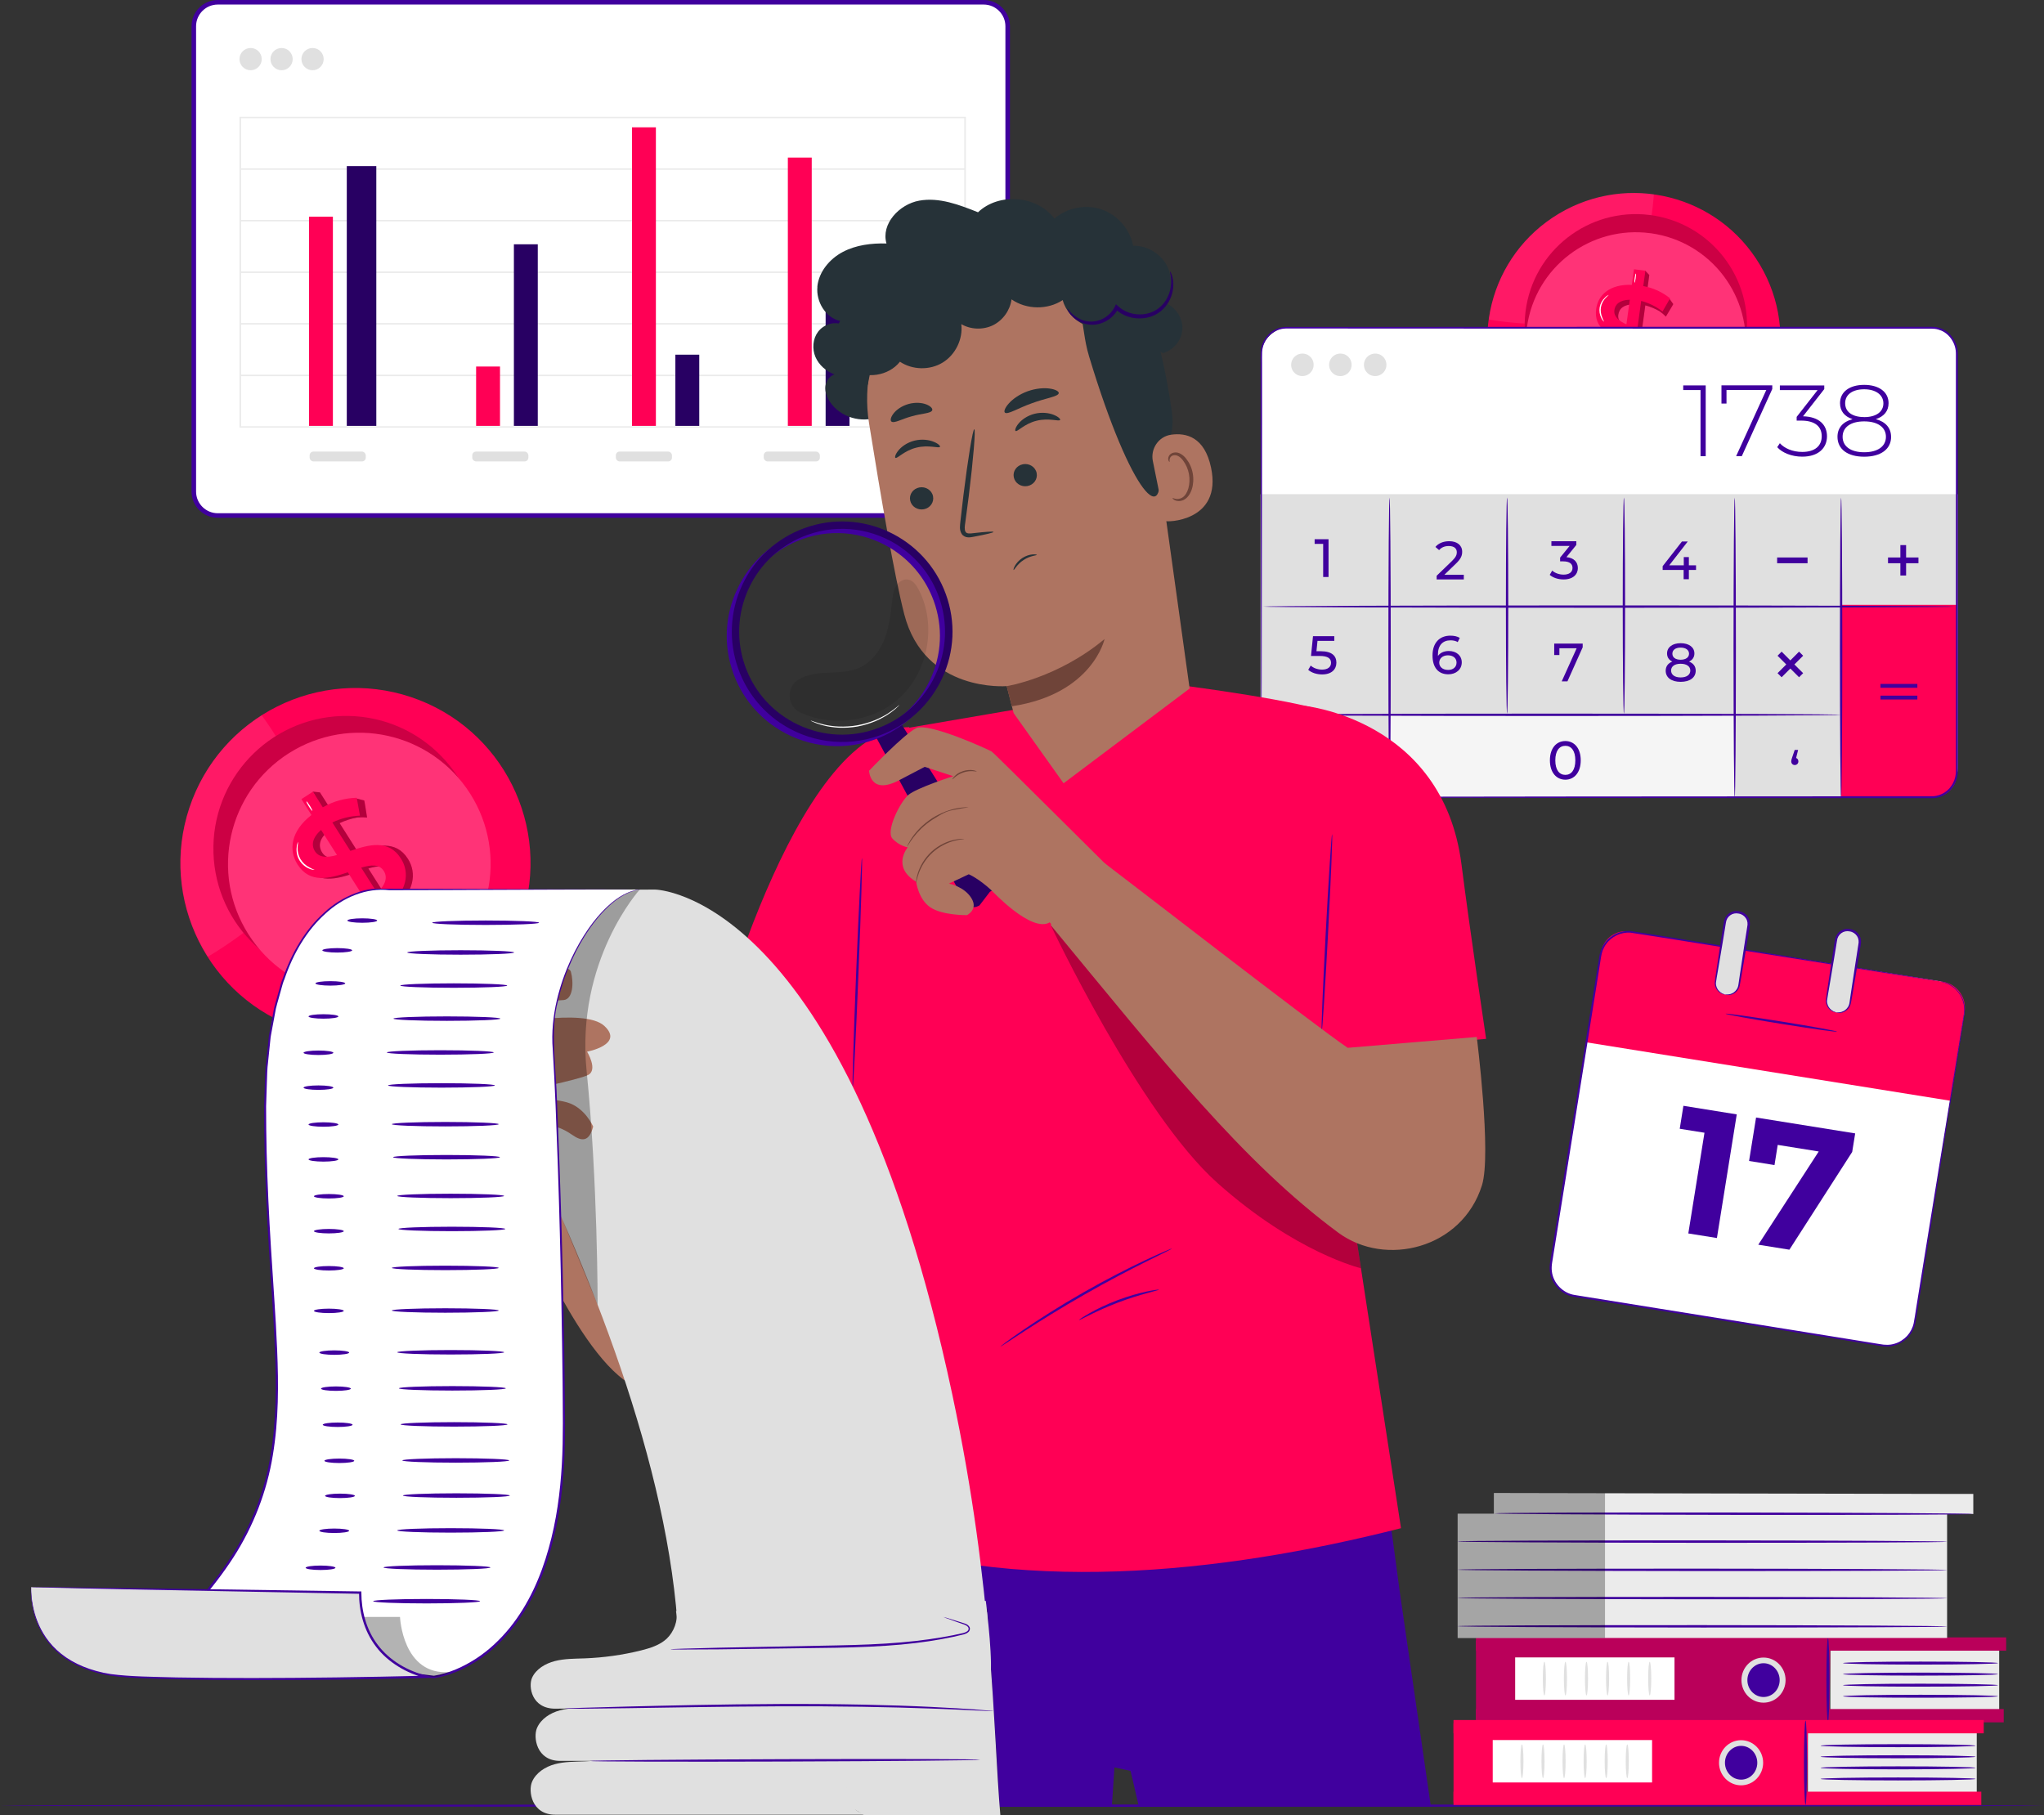 <svg xmlns="http://www.w3.org/2000/svg" id="Calque_2" viewBox="0 0 450.13 399.75"><rect x="0" y="0" width="450.13" height="399.75" fill="#333333" stroke="none"/><defs><style>      .cls-1 {        fill: #f05;      }      .cls-2 {        fill: #ae7461;      }      .cls-3 {        fill: #ebebeb;      }      .cls-4 {        fill: #280063;      }      .cls-5 {        fill: #263238;      }      .cls-6 {        fill: #6f4439;      }      .cls-7 {        fill: #ba005a;      }      .cls-8 {        fill: #fff;      }      .cls-9 {        opacity: .2;      }      .cls-10 {        opacity: .3;      }      .cls-11 {        opacity: .1;      }      .cls-12 {        fill: #f5f5f5;      }      .cls-13 {        fill: #e0e0e0;      }      .cls-14 {        fill: #40009e;      }    </style></defs><g id="Character"><g><path class="cls-14" d="M0,397.66c0-.14,100.77-.26,225.06-.26s225.08.12,225.08.26-100.75.26-225.08.26-225.06-.12-225.06-.26Z"></path><g><circle class="cls-1" cx="78.28" cy="190.09" r="38.55" transform="translate(-126.82 204.1) rotate(-71.53)"></circle><g class="cls-11"><path class="cls-8" d="M57.63,157.52c-17.96,11.4-23.28,35.21-11.87,53.17,0,0,0,0,0,.01,0,0,23.52-13.48,23.18-26.18-.34-12.7-11.32-27-11.32-27Z"></path></g><circle class="cls-1" cx="76.23" cy="186.9" r="29.23" transform="translate(-5.87 2.5) rotate(-1.81)"></circle><g class="cls-9"><circle cx="76.23" cy="186.9" r="29.23" transform="translate(-5.87 2.5) rotate(-1.81)"></circle></g><path class="cls-1" d="M103.53,174.77c8.57,13.47,4.59,31.34-8.89,39.91-13.47,8.57-31.34,4.59-39.91-8.89-8.57-13.47-4.59-31.34,8.89-39.91,0,0,.01,0,.02-.01,13.47-8.55,31.32-4.57,39.89,8.9Z"></path><g class="cls-9"><path class="cls-8" d="M103.53,174.77c8.57,13.47,4.59,31.34-8.89,39.91-13.47,8.57-31.34,4.59-39.91-8.89-8.57-13.47-4.59-31.34,8.89-39.91,0,0,.01,0,.02-.01,13.47-8.55,31.32-4.57,39.89,8.9Z"></path></g><path class="cls-1" d="M78.75,187.52l-3.96-6.24h0c1.23-.58,2.54-1,3.88-1.24.72-.06,1.45-.06,2.18,0l-.05-.25-.46-2.86-.13-.65-1.85-.46-.39.57c-1.86.16-3.67.69-5.32,1.56l-2.19-3.44-1.61-.18.54.86-1.46.94,2.21,3.5c-4.53,3.53-5.07,7.78-3.08,10.89,2.73,4.3,7.12,3.08,11.09,1.73l3.93,6.19c-2.36,1.24-5.03,1.77-7.69,1.54l.59,4.01c2.5.38,6.07-.5,9.21-2.23l1.65,2.59-1.19.79,1.72.05,2.53-1.64-2.2-3.47c4.55-3.57,5.13-7.79,3.14-10.93-2.68-4.26-7.11-2.97-11.08-1.63ZM75.8,188.48c-2.13.61-3.89.78-4.84-.71-.95-1.49-.62-3.08,1.35-4.78l3.49,5.49ZM84.6,196.75l-3.48-5.48c2.19-.65,4.01-.8,4.97.7.84,1.34.56,3-1.49,4.77h0Z"></path><g class="cls-10"><path d="M78.75,187.52l-3.96-6.24h0c1.23-.58,2.54-1,3.88-1.24.72-.06,1.45-.06,2.18,0l-.05-.25-.46-2.86-.13-.65-1.85-.46-.39.57c-1.86.16-3.67.69-5.32,1.56l-2.19-3.44-1.61-.18.54.86-1.46.94,2.21,3.5c-4.53,3.53-5.07,7.78-3.08,10.89,2.73,4.3,7.12,3.08,11.09,1.73l3.93,6.19c-2.36,1.24-5.03,1.77-7.69,1.54l.59,4.01c2.5.38,6.07-.5,9.21-2.23l1.65,2.59-1.19.79,1.72.05,2.53-1.64-2.2-3.47c4.55-3.57,5.13-7.79,3.14-10.93-2.68-4.26-7.11-2.97-11.08-1.63ZM75.8,188.48c-2.13.61-3.89.78-4.84-.71-.95-1.49-.62-3.08,1.35-4.78l3.49,5.49ZM84.6,196.75l-3.48-5.48c2.19-.65,4.01-.8,4.97.7.84,1.34.56,3-1.49,4.77h0Z"></path></g><path class="cls-1" d="M85.15,199.93l2.21,3.47-2.53,1.64-2.18-3.44c-3.15,1.76-6.72,2.61-9.22,2.25l-.59-4.01c2.66.22,5.33-.31,7.69-1.54l-3.93-6.19c-3.97,1.34-8.36,2.56-11.08-1.74-2.01-3.16-1.48-7.36,3.07-10.88l-2.21-3.5,2.53-1.64,2.18,3.44c2.27-1.31,4.84-2.03,7.47-2.1l.71,3.94c-2.11.08-4.18.59-6.08,1.5l3.97,6.26c3.97-1.35,8.4-2.64,11.12,1.67,2.01,3.11,1.43,7.31-3.13,10.89ZM74.21,188.3l-3.5-5.52c-1.98,1.74-2.21,3.44-1.3,4.77.91,1.33,2.66,1.37,4.79.75h0ZM84.51,191.8c-.97-1.52-2.78-1.37-4.97-.72l3.48,5.48c2.03-1.77,2.33-3.43,1.49-4.76h0Z"></path><path class="cls-8" d="M69.26,191.56c-.41.01-.81-.08-1.18-.26-.91-.38-1.67-1.05-2.17-1.9-.5-.86-.7-1.86-.57-2.84,0-.42.12-.83.34-1.19,0,0-.1.45-.14,1.16-.06.93.16,1.86.63,2.67.48.8,1.18,1.44,2.02,1.85.64.39,1.09.47,1.08.51Z"></path><path class="cls-8" d="M68.78,178.57c-.08.02-.41-.38-.77-.97-.36-.59-.59-1.01-.52-1.09.06-.08.4.38.77.97.37.59.59,1.05.52,1.09Z"></path></g><g><circle class="cls-1" cx="359.81" cy="74.77" r="32.28" transform="translate(18.72 211.57) rotate(-33.59)"></circle><g class="cls-11"><path class="cls-8" d="M364.21,42.78c-17.65-2.42-33.92,9.93-36.34,27.58,0,0,0,0,0,.01,0,0,22.33,4.1,28.98-4.21,6.65-8.31,7.36-23.38,7.36-23.38Z"></path></g><circle class="cls-1" cx="360.22" cy="71.63" r="24.48" transform="translate(244.46 420.18) rotate(-82.87)"></circle><g class="cls-9"><circle cx="360.22" cy="71.63" r="24.48" transform="translate(244.46 420.18) rotate(-82.87)"></circle></g><path class="cls-1" d="M384.24,78.63c-1.81,13.25-14.01,22.52-27.26,20.72-13.25-1.81-22.52-14.01-20.72-27.26,1.81-13.25,14.01-22.52,27.26-20.72,0,0,.01,0,.02,0,13.24,1.82,22.5,14.02,20.69,27.26Z"></path><g class="cls-9"><path class="cls-8" d="M384.24,78.63c-1.81,13.25-14.01,22.52-27.26,20.72-13.25-1.81-22.52-14.01-20.72-27.26,1.81-13.25,14.01-22.52,27.26-20.72,0,0,.01,0,.02,0,13.24,1.82,22.5,14.02,20.69,27.26Z"></path></g><path class="cls-1" d="M361.49,73.38l.84-6.13h0c1.1.29,2.16.73,3.15,1.3.5.35.96.75,1.39,1.18l.1-.19,1.25-2.08.27-.49-.93-1.3-.56.16c-1.28-.9-2.72-1.54-4.25-1.88l.46-3.38-.93-.99-.12.84-1.44-.19-.48,3.44c-4.81-.2-7.45,2.24-7.85,5.3-.58,4.23,2.89,5.82,6.16,7.1l-.84,6.08c-2.18-.49-4.18-1.59-5.75-3.17l-1.79,2.88c1.39,1.59,4.15,2.96,7.1,3.55l-.35,2.55-1.19-.14,1.08.96,2.51.32.47-3.41c4.84.17,7.49-2.21,7.92-5.29.59-4.18-2.94-5.74-6.2-7.03ZM359.09,72.41c-1.69-.76-2.91-1.6-2.71-3.07.2-1.47,1.27-2.3,3.45-2.33l-.73,5.4ZM360.25,82.45l.74-5.38c1.75.77,3,1.65,2.79,3.14-.19,1.31-1.27,2.22-3.53,2.25h0Z"></path><g class="cls-10"><path d="M361.49,73.38l.84-6.13h0c1.1.29,2.16.73,3.15,1.3.5.35.96.75,1.39,1.18l.1-.19,1.25-2.08.27-.49-.93-1.3-.56.16c-1.28-.9-2.72-1.54-4.25-1.88l.46-3.38-.93-.99-.12.84-1.44-.19-.48,3.44c-4.81-.2-7.45,2.24-7.85,5.3-.58,4.23,2.89,5.82,6.16,7.1l-.84,6.08c-2.18-.49-4.18-1.59-5.75-3.17l-1.79,2.88c1.39,1.59,4.15,2.96,7.1,3.55l-.35,2.55-1.19-.14,1.08.96,2.51.32.47-3.41c4.84.17,7.49-2.21,7.92-5.29.59-4.18-2.94-5.74-6.2-7.03ZM359.09,72.41c-1.69-.76-2.91-1.6-2.71-3.07.2-1.47,1.27-2.3,3.45-2.33l-.73,5.4ZM360.25,82.45l.74-5.38c1.75.77,3,1.65,2.79,3.14-.19,1.31-1.27,2.22-3.53,2.25h0Z"></path></g><path class="cls-1" d="M358.88,84.78l-.46,3.41-2.51-.32.47-3.38c-2.97-.58-5.71-1.96-7.11-3.55l1.79-2.88c1.58,1.58,3.58,2.68,5.75,3.17l.84-6.08c-3.26-1.29-6.73-2.88-6.14-7.11.42-3.11,3.03-5.5,7.85-5.3l.48-3.44,2.51.32-.47,3.38c2.16.39,4.2,1.32,5.91,2.7l-1.67,2.9c-1.39-1.09-2.99-1.88-4.7-2.33l-.84,6.15c3.27,1.28,6.8,2.85,6.21,7.08-.4,3.08-3.04,5.45-7.89,5.27ZM358.17,71.43l.75-5.42c-2.21.04-3.27,1.01-3.41,2.35-.14,1.34.96,2.32,2.66,3.07h0ZM362.86,79.23c.2-1.5-1.04-2.38-2.79-3.14l-.74,5.38c2.26-.03,3.35-.93,3.53-2.24h0Z"></path><path class="cls-8" d="M353.25,70.84c-.27-.21-.48-.49-.61-.8-.37-.74-.5-1.57-.36-2.39.15-.82.56-1.56,1.17-2.12.23-.27.53-.47.86-.58,0,0-.31.23-.71.66-.54.57-.9,1.28-1.04,2.05-.12.77-.02,1.56.29,2.27.2.6.44.89.41.92Z"></path><path class="cls-8" d="M359.96,62.27c-.06-.03-.06-.47.03-1.04.09-.57.17-.96.25-.98.08-.02.05.46-.03,1.04-.09.58-.19.99-.25.98Z"></path></g><g><rect class="cls-3" x="403.08" y="363" width="37.18" height="14" transform="translate(843.34 740.01) rotate(180)"></rect><rect class="cls-7" x="325.04" y="360.6" width="116.77" height="2.93" transform="translate(766.84 724.13) rotate(180)"></rect><rect class="cls-7" x="325.04" y="376.38" width="116.23" height="2.93" transform="translate(766.3 755.69) rotate(180)"></rect><polygon class="cls-7" points="403.08 361.3 402.9 378.76 325.04 378.76 325.04 361.3 403.08 361.3"></polygon><g><path class="cls-14" d="M384.15,370.01c0,2.4,1.88,4.34,4.21,4.34s4.21-1.95,4.21-4.34-1.88-4.34-4.21-4.34-4.21,1.94-4.21,4.34Z"></path><path class="cls-13" d="M383.5,370.01c0-2.74,2.18-4.97,4.86-4.97s4.86,2.23,4.86,4.97-2.18,4.97-4.86,4.97-4.86-2.23-4.86-4.97ZM384.81,370.01c0,2.05,1.6,3.72,3.56,3.72s3.55-1.67,3.55-3.72-1.59-3.72-3.55-3.72-3.56,1.67-3.56,3.72Z"></path></g><path class="cls-14" d="M405.87,373.57c0,.18,7.64.32,17.06.32s17.06-.15,17.06-.32-7.64-.33-17.06-.33-17.06.15-17.06.33Z"></path><path class="cls-14" d="M405.87,371.13c0,.18,7.64.32,17.06.32s17.06-.15,17.06-.32-7.64-.33-17.06-.33-17.06.15-17.06.33Z"></path><path class="cls-14" d="M405.87,368.69c0,.18,7.64.33,17.06.33s17.06-.15,17.06-.33-7.64-.33-17.06-.33-17.06.15-17.06.33Z"></path><path class="cls-14" d="M405.87,366.26c0,.18,7.64.33,17.06.33s17.06-.15,17.06-.33-7.64-.33-17.06-.33-17.06.15-17.06.33Z"></path><g><rect class="cls-8" x="333.67" y="365.01" width="35.09" height="9.34" transform="translate(702.43 739.36) rotate(180)"></rect><path class="cls-13" d="M363.3,373.4c.19,0,.34-1.67.34-3.72s-.15-3.72-.34-3.72-.34,1.67-.34,3.72.15,3.72.34,3.72Z"></path><path class="cls-13" d="M358.66,373.4c.19,0,.34-1.67.34-3.72s-.15-3.72-.34-3.72-.34,1.67-.34,3.72.15,3.72.34,3.72Z"></path><path class="cls-13" d="M354.02,373.4c.19,0,.34-1.67.34-3.72s-.15-3.72-.34-3.72-.34,1.67-.34,3.72.15,3.72.34,3.72Z"></path><path class="cls-13" d="M349.38,373.4c.19,0,.34-1.67.34-3.72s-.15-3.72-.34-3.72-.34,1.67-.34,3.72.15,3.72.34,3.72Z"></path><path class="cls-13" d="M344.74,373.4c.19,0,.34-1.67.34-3.72s-.15-3.72-.34-3.72-.34,1.67-.34,3.72.15,3.72.34,3.72Z"></path><path class="cls-13" d="M340.1,373.4c.19,0,.34-1.67.34-3.72s-.15-3.72-.34-3.72-.34,1.67-.34,3.72.15,3.72.34,3.72Z"></path></g><path class="cls-14" d="M402.55,379.27c.19,0,.34-4.15.34-9.27s-.15-9.27-.34-9.27-.34,4.15-.34,9.27.15,9.27.34,9.27Z"></path></g><g><rect class="cls-3" x="398.14" y="381.2" width="37.18" height="14" transform="translate(833.46 776.41) rotate(180)"></rect><rect class="cls-1" x="320.1" y="378.8" width="116.77" height="2.93" transform="translate(756.96 760.53) rotate(180)"></rect><rect class="cls-1" x="320.1" y="394.58" width="116.23" height="2.93" transform="translate(756.42 792.09) rotate(180)"></rect><polygon class="cls-1" points="398.14 379.5 397.96 396.95 320.1 396.95 320.1 379.5 398.14 379.5"></polygon><g><path class="cls-14" d="M379.21,388.21c0,2.4,1.88,4.34,4.21,4.34s4.21-1.95,4.21-4.34-1.88-4.34-4.21-4.34-4.21,1.95-4.21,4.34Z"></path><path class="cls-13" d="M378.56,388.21c0-2.74,2.18-4.97,4.86-4.97s4.86,2.23,4.86,4.97-2.18,4.97-4.86,4.97-4.86-2.23-4.86-4.97ZM379.87,388.21c0,2.05,1.6,3.72,3.56,3.72s3.56-1.67,3.56-3.72-1.6-3.72-3.56-3.72-3.56,1.67-3.56,3.72Z"></path></g><path class="cls-14" d="M400.93,391.77c0,.18,7.64.33,17.06.33s17.06-.15,17.06-.33-7.64-.32-17.06-.32-17.06.15-17.06.32Z"></path><path class="cls-14" d="M400.93,389.33c0,.18,7.64.33,17.06.33s17.06-.15,17.06-.33-7.64-.33-17.06-.33-17.06.15-17.06.33Z"></path><path class="cls-14" d="M400.93,386.89c0,.18,7.64.33,17.06.33s17.06-.15,17.06-.33-7.64-.33-17.06-.33-17.06.15-17.06.33Z"></path><path class="cls-14" d="M400.93,384.45c0,.18,7.64.33,17.06.33s17.06-.15,17.06-.33-7.64-.33-17.06-.33-17.06.15-17.06.33Z"></path><g><rect class="cls-8" x="328.73" y="383.21" width="35.09" height="9.34" transform="translate(692.55 775.76) rotate(180)"></rect><path class="cls-13" d="M358.36,391.6c.19,0,.34-1.67.34-3.72s-.15-3.72-.34-3.72-.34,1.67-.34,3.72.15,3.72.34,3.72Z"></path><path class="cls-13" d="M353.72,391.6c.19,0,.34-1.67.34-3.72s-.15-3.72-.34-3.72-.34,1.67-.34,3.72.15,3.72.34,3.72Z"></path><path class="cls-13" d="M349.08,391.6c.19,0,.34-1.67.34-3.72s-.15-3.72-.34-3.72-.34,1.67-.34,3.72.15,3.72.34,3.72Z"></path><path class="cls-13" d="M344.44,391.6c.19,0,.34-1.67.34-3.72s-.15-3.72-.34-3.72-.34,1.67-.34,3.72.15,3.72.34,3.72Z"></path><path class="cls-13" d="M339.8,391.6c.19,0,.34-1.67.34-3.72s-.15-3.72-.34-3.72-.34,1.67-.34,3.72.15,3.72.34,3.72Z"></path><path class="cls-13" d="M335.16,391.6c.19,0,.34-1.67.34-3.72s-.15-3.72-.34-3.72-.34,1.67-.34,3.72.15,3.72.34,3.72Z"></path></g><path class="cls-14" d="M397.61,397.47c.19,0,.34-4.15.34-9.27s-.15-9.27-.34-9.27-.34,4.15-.34,9.27.15,9.27.34,9.27Z"></path></g><g><polygon class="cls-3" points="328.99 333.37 328.99 328.81 428.79 329 434.56 329 434.56 333.43 428.79 333.43 428.79 360.73 321.01 360.73 321.01 333.37 328.99 333.37"></polygon><path class="cls-14" d="M434.56,333.43c0,.14-23.61.23-52.73.19-29.13-.04-52.74-.19-52.74-.33,0-.14,23.61-.23,52.74-.19,29.12.04,52.73.19,52.73.33Z"></path><path class="cls-14" d="M428.79,339.54c0,.14-24.13.24-53.89.23-29.77-.02-53.89-.15-53.89-.3s24.13-.24,53.9-.23c29.76.02,53.89.15,53.89.3Z"></path><path class="cls-14" d="M428.79,345.76c0,.14-24.13.24-53.89.23-29.77-.02-53.89-.15-53.89-.3,0-.14,24.13-.24,53.9-.23,29.76.02,53.89.15,53.89.3Z"></path><path class="cls-14" d="M428.79,351.98c0,.14-24.13.24-53.89.23-29.77-.02-53.89-.15-53.89-.3s24.13-.24,53.9-.23c29.76.02,53.89.15,53.89.3Z"></path><path class="cls-14" d="M428.79,358.2c0,.14-24.13.24-53.89.23-29.77-.02-53.89-.15-53.89-.3s24.13-.24,53.9-.23c29.76.02,53.89.15,53.89.3Z"></path><g class="cls-10"><polygon points="353.46 360.73 353.46 328.81 328.99 328.81 328.99 333.37 321.01 333.37 321.01 360.73 353.46 360.73"></polygon></g></g><g><g><path class="cls-8" d="M427.35,216.14l-67.74-10.87c-3.42-.55-6.64,1.78-7.19,5.2l-10.87,67.73c-.55,3.42,1.78,6.64,5.2,7.19l2.02.33,18.85,3.03,46.86,7.52c3.42.55,6.64-1.78,7.19-5.2l10.87-67.73c.55-3.42-1.78-6.64-5.2-7.19Z"></path><g><path class="cls-1" d="M350.88,210.54h81.15v20.04c0,3.08-2.5,5.58-5.58,5.58h-69.75c-3.21,0-5.82-2.61-5.82-5.82v-19.8h0Z" transform="translate(742.57 505.91) rotate(-170.88)"></path><g><path class="cls-14" d="M382.47,245.41l-4.37,27.24-6.3-1.01,3.56-22.18-5.45-.87.81-5.06,11.75,1.89Z"></path><path class="cls-14" d="M408.55,249.6l-.66,4.09-13.83,21.53-6.85-1.1,13.31-20.53-9.03-1.45-.71,4.44-5.6-.9,1.54-9.57,21.83,3.5Z"></path></g><path class="cls-14" d="M379.99,223.25c-.02.14,5.46,1.14,12.25,2.23,6.79,1.09,12.31,1.86,12.34,1.72.02-.14-5.46-1.14-12.26-2.23-6.79-1.09-12.31-1.86-12.34-1.72Z"></path></g></g><path class="cls-14" d="M427.35,216.14s.28.03.79.16c.52.14,1.28.43,2.12,1.07.82.64,1.72,1.68,2.17,3.17.22.74.32,1.58.23,2.47-.1.88-.27,1.8-.42,2.78-1.24,7.85-3.04,19.2-5.26,33.21-1.12,7.01-2.34,14.69-3.65,22.93-.33,2.06-.66,4.16-1,6.29-.18,1.07-.32,2.13-.53,3.23-.23,1.11-.78,2.15-1.55,3-.78.83-1.78,1.49-2.9,1.82-1.11.37-2.34.32-3.46.11-2.26-.36-4.55-.73-6.86-1.1-18.54-2.97-38.91-6.23-60.3-9.66-2.8-.41-5.12-2.83-5.42-5.6-.1-.68-.04-1.39.06-2.06l.32-1.97c.21-1.31.42-2.62.63-3.92.84-5.21,1.66-10.34,2.47-15.38,1.62-10.09,3.19-19.81,4.68-29.08.75-4.63,1.48-9.15,2.18-13.54.18-1.1.35-2.19.53-3.27.08-.54.21-1.1.4-1.62.22-.51.46-1.02.8-1.47.64-.91,1.54-1.61,2.52-2.09.99-.45,2.09-.66,3.16-.58,8.28,1.28,15.93,2.56,22.95,3.68,14.01,2.28,25.34,4.12,33.19,5.4,3.91.65,6.95,1.15,9.02,1.49,1.02.17,1.8.31,2.34.4.53.09.8.15.8.15,0,0-.27-.03-.8-.11-.54-.08-1.33-.2-2.35-.36-2.08-.32-5.12-.8-9.03-1.41-7.85-1.24-19.2-3.04-33.21-5.26-7-1.1-14.7-2.37-22.92-3.62-1.01-.07-2.04.13-2.98.56-.92.45-1.77,1.11-2.37,1.97-.32.42-.54.9-.75,1.38-.18.5-.3,1-.38,1.55-.17,1.08-.35,2.17-.52,3.27-.7,4.39-1.42,8.91-2.16,13.55-1.48,9.27-3.04,19-4.66,29.09-.81,5.04-1.63,10.18-2.47,15.39-.21,1.3-.42,2.61-.63,3.92-.17,1.32-.55,2.63-.38,3.9.28,2.59,2.44,4.84,5.05,5.22,21.39,3.44,41.76,6.72,60.3,9.7,2.32.37,4.6.74,6.86,1.11,1.12.21,2.22.25,3.28-.09,1.05-.3,1.99-.92,2.73-1.7.72-.8,1.24-1.77,1.46-2.81.21-1.05.36-2.15.53-3.2.34-2.13.68-4.22,1.01-6.28,1.33-8.24,2.57-15.92,3.71-22.92,2.28-14.01,4.12-25.34,5.4-33.19.15-.98.33-1.91.44-2.77.1-.86,0-1.69-.21-2.41-.42-1.47-1.29-2.49-2.09-3.14-.82-.64-1.57-.95-2.08-1.1-.25-.09-.45-.11-.58-.15-.13-.03-.2-.05-.2-.05Z"></path><g><path class="cls-13" d="M374.81,207.35h13.22c1.41,0,2.55,1.14,2.55,2.55v.17c0,1.41-1.14,2.55-2.55,2.55h-13.22c-1.41,0-2.55-1.14-2.55-2.55v-.18c0-1.41,1.14-2.55,2.55-2.55Z" transform="translate(113.58 553.26) rotate(-80.87)"></path><path class="cls-14" d="M379.88,219.02c.03-.06-.66-.07-1.38-.85-.34-.38-.65-.99-.62-1.73.08-.72.27-1.61.42-2.56.33-1.94.71-4.21,1.13-6.71.21-1.27.43-2.59.65-3.97.08-.65.41-1.23.94-1.62.53-.39,1.2-.53,1.89-.38.66.1,1.25.51,1.59,1.06.36.56.42,1.2.27,1.87-.22,1.38-.42,2.7-.62,3.97-.38,2.51-.73,4.79-1.02,6.73-.07.48-.14.93-.2,1.37-.07.43-.1.85-.22,1.18-.25.69-.76,1.14-1.22,1.37-.97.45-1.61.19-1.6.27,0,.02.14.06.43.11.29.03.74.03,1.26-.19.51-.22,1.1-.68,1.41-1.45.16-.39.19-.81.28-1.23.08-.43.15-.89.24-1.36.33-1.94.71-4.21,1.13-6.71.21-1.27.43-2.59.65-3.97.16-.68.1-1.56-.33-2.23-.41-.68-1.14-1.17-1.94-1.3-.76-.16-1.64,0-2.27.48-.64.46-1.05,1.22-1.14,1.96-.22,1.38-.42,2.7-.62,3.97-.38,2.51-.73,4.79-1.02,6.73-.13.97-.29,1.8-.35,2.61,0,.82.37,1.48.76,1.87.4.4.82.57,1.09.65.28.08.44.07.44.06Z"></path></g><g><path class="cls-13" d="M399.27,211.27h13.22c1.41,0,2.55,1.14,2.55,2.55v.18c0,1.41-1.14,2.55-2.55,2.55h-13.22c-1.41,0-2.55-1.14-2.55-2.55v-.17c0-1.41,1.14-2.55,2.55-2.55Z" transform="translate(130.28 580.72) rotate(-80.87)"></path><path class="cls-14" d="M404.35,222.95c.03-.07-.66-.07-1.38-.85-.34-.38-.65-.99-.62-1.73.08-.72.27-1.61.42-2.56.33-1.94.71-4.21,1.13-6.71.21-1.27.43-2.59.65-3.97.08-.65.41-1.23.94-1.62.53-.39,1.2-.53,1.89-.38.66.1,1.25.51,1.59,1.06.36.56.42,1.2.27,1.87-.22,1.38-.42,2.7-.62,3.97-.38,2.51-.73,4.79-1.02,6.73-.07.48-.14.93-.2,1.37-.07.43-.1.85-.22,1.18-.25.69-.76,1.14-1.22,1.37-.97.45-1.61.19-1.6.27,0,.02.14.06.43.11.29.03.74.03,1.26-.19.51-.22,1.1-.68,1.41-1.45.16-.39.19-.81.28-1.23.08-.43.15-.89.24-1.36.33-1.94.71-4.21,1.13-6.71.21-1.27.43-2.59.65-3.97.16-.68.1-1.56-.33-2.23-.41-.68-1.14-1.17-1.94-1.3-.76-.16-1.64,0-2.27.48-.64.46-1.05,1.22-1.14,1.96-.22,1.37-.42,2.7-.62,3.97-.38,2.51-.73,4.79-1.02,6.73-.13.97-.29,1.8-.35,2.61,0,.82.37,1.48.76,1.87.4.4.82.57,1.09.65.28.08.44.07.44.06Z"></path></g></g><g><rect class="cls-8" x="302.81" y="47.19" width="103.13" height="153.08" rx="5.62" ry="5.62" transform="translate(478.11 -230.65) rotate(90)"></rect><path class="cls-13" d="M277.59,108.84h153.54v60.26c0,3.57-2.9,6.47-6.47,6.47h-141.27c-3.2,0-5.79-2.6-5.79-5.79v-60.94h0Z"></path><path class="cls-1" d="M405.45,133.2h25.46v37.29c0,2.8-2.28,5.08-5.08,5.08h-20.38v-42.37h0Z"></path><rect class="cls-12" x="306.01" y="157.21" width="76.01" height="18.36"></rect><path class="cls-14" d="M348.54,141.74v.81l-3.36,7.51h-1.26l3.29-7.29h-3.8v1.49h-1.14v-2.52h6.28Z"></path><path class="cls-14" d="M373.43,147.71c0,1.51-1.28,2.45-3.32,2.45s-3.29-.94-3.29-2.45c0-.95.52-1.65,1.46-2.01-.76-.36-1.16-.97-1.16-1.79,0-1.39,1.2-2.26,3-2.26s3.02.87,3.02,2.26c0,.82-.42,1.44-1.18,1.79.95.37,1.47,1.06,1.47,2.01ZM372.24,147.67c0-.92-.81-1.49-2.13-1.49s-2.1.57-2.1,1.49.78,1.52,2.1,1.52,2.13-.58,2.13-1.52ZM368.29,143.96c0,.82.68,1.33,1.82,1.33s1.85-.51,1.85-1.33-.74-1.34-1.85-1.34-1.82.51-1.82,1.34Z"></path><path class="cls-14" d="M294.41,165c0,2.84-1.6,4.36-3.93,4.36-.78,0-1.53-.15-2.07-.49l.45-.93c.44.29,1,.39,1.6.39,1.69,0,2.76-1.06,2.76-3.14v-.3c-.49.72-1.37,1.09-2.4,1.09-1.65,0-2.84-.99-2.84-2.52s1.28-2.63,2.94-2.63c2.23,0,3.49,1.5,3.49,4.15ZM292.95,163.42c0-.86-.69-1.6-1.98-1.6-1.08,0-1.83.63-1.83,1.62s.72,1.6,1.89,1.6,1.93-.7,1.93-1.62Z"></path><path class="cls-14" d="M373.5,125.52h-1.58v2.04h-1.15v-2.04h-4.62v-.83l4.25-5.44h1.28l-4.08,5.25h3.2v-1.81h1.12v1.81h1.58v1.02Z"></path><path class="cls-14" d="M294.3,145.94c0,1.44-1.02,2.59-3.15,2.59-1.18,0-2.34-.38-3.05-1.01l.55-.94c.56.52,1.49.89,2.5.89,1.26,0,1.97-.58,1.97-1.49s-.59-1.52-2.52-1.52h-1.89l.44-4.35h4.69v1.03h-3.7l-.23,2.28h.93c2.48,0,3.46,1.03,3.46,2.51Z"></path><path class="cls-14" d="M321.91,145.87c0,1.6-1.3,2.63-2.95,2.63-2.23,0-3.49-1.5-3.49-4.15,0-2.84,1.6-4.36,3.93-4.36.78,0,1.53.15,2.07.49l-.45.93c-.43-.28-1-.39-1.59-.39-1.69,0-2.77,1.06-2.77,3.14,0,.09,0,.19.01.3.48-.71,1.35-1.09,2.39-1.09,1.65,0,2.85.99,2.85,2.52ZM320.76,145.92c0-.97-.74-1.6-1.9-1.6s-1.91.7-1.91,1.62c0,.86.69,1.6,1.97,1.6,1.08,0,1.84-.63,1.84-1.62Z"></path><path class="cls-14" d="M292.57,118.75v8.32h-1.18v-7.29h-1.88v-1.03h3.05Z"></path><path class="cls-14" d="M322.36,126.58v1.03h-5.98v-.81l3.39-3.27c.88-.86,1.05-1.38,1.05-1.9,0-.86-.61-1.38-1.77-1.38-.89,0-1.62.29-2.13.9l-.81-.7c.64-.8,1.75-1.26,3.04-1.26,1.74,0,2.85.89,2.85,2.32,0,.81-.24,1.53-1.37,2.61l-2.54,2.45h4.27Z"></path><path class="cls-14" d="M347.48,125.07c0,1.4-1.03,2.54-3.15,2.54-1.19,0-2.35-.38-3.05-1.01l.55-.94c.56.52,1.49.89,2.51.89,1.25,0,1.96-.57,1.96-1.47s-.63-1.45-2.06-1.45h-.67v-.83l2.09-2.57h-4.01v-1.03h5.49v.81l-2.18,2.69c1.66.15,2.51,1.09,2.51,2.38Z"></path><path class="cls-14" d="M341.32,167.45c0-2.71,1.45-4.25,3.4-4.25s3.39,1.55,3.39,4.25-1.45,4.26-3.39,4.26-3.4-1.55-3.4-4.26ZM346.92,167.45c0-2.13-.9-3.2-2.2-3.2s-2.21,1.07-2.21,3.2.9,3.2,2.21,3.2,2.2-1.07,2.2-3.2Z"></path><path class="cls-14" d="M394.47,167.67c0-.24.05-.42.2-.86l.56-1.65h.75l-.44,1.77c.3.11.5.38.5.74,0,.48-.34.81-.8.81s-.77-.35-.77-.81Z"></path><g><rect class="cls-14" x="414.12" y="150.62" width="8.12" height=".85"></rect><rect class="cls-14" x="414.12" y="153.2" width="8.12" height=".85"></rect></g><g><g><rect class="cls-14" x="416.09" y="123.08" width="6.08" height=".64"></rect><path class="cls-14" d="M422.48,124.04h-6.7v-1.27h6.7v1.27ZM416.4,123.41h5.45s-5.45,0-5.45,0Z"></path></g><g><rect class="cls-14" x="416.09" y="123.08" width="6.08" height=".64" transform="translate(295.73 542.53) rotate(-90)"></rect><path class="cls-14" d="M419.76,126.75h-1.26v-6.7h1.26v6.7ZM419.12,126.13h.01v-5.45s-.01,5.45-.01,5.45Z"></path></g></g><polygon class="cls-14" points="397.09 144.41 396.19 143.51 394.27 145.44 392.35 143.51 391.45 144.41 393.37 146.33 391.45 148.25 392.35 149.15 394.27 147.23 396.19 149.15 397.09 148.25 395.16 146.33 397.09 144.41"></polygon><g><rect class="cls-14" x="391.67" y="123.08" width="6.08" height=".64"></rect><path class="cls-14" d="M398.06,124.04h-6.7v-1.27h6.7v1.27ZM391.99,123.41h5.45s-5.45,0-5.45,0Z"></path></g><g><path class="cls-14" d="M375.63,84.87v15.6h-1.14v-14.57h-3.81v-1.02h4.95Z"></path><path class="cls-14" d="M390.29,84.87v.8l-6.71,14.79h-1.25l6.64-14.57h-8.76v2.99h-1.11v-4.01h11.18Z"></path><path class="cls-14" d="M402.34,96.07c0,2.58-1.87,4.5-5.46,4.5-2.29,0-4.41-.85-5.5-2.09l.58-.87c.96,1.09,2.78,1.92,4.92,1.92,2.81,0,4.3-1.34,4.3-3.45s-1.43-3.45-4.54-3.45h-.98v-.82l4.61-5.9h-8.31v-1.02h9.78v.8l-4.68,5.99c3.54.09,5.28,1.87,5.28,4.41Z"></path><path class="cls-14" d="M416.46,96.19c0,2.72-2.25,4.39-5.93,4.39s-5.88-1.67-5.88-4.39c0-1.96,1.2-3.32,3.32-3.88-1.78-.58-2.76-1.8-2.76-3.52,0-2.49,2.09-4.03,5.32-4.03s5.37,1.54,5.37,4.03c0,1.72-1,2.94-2.81,3.52,2.14.56,3.36,1.94,3.36,3.88ZM415.32,96.19c0-2.07-1.78-3.39-4.79-3.39s-4.75,1.31-4.75,3.39,1.74,3.41,4.75,3.41,4.79-1.31,4.79-3.41ZM410.53,91.86c2.65,0,4.23-1.18,4.23-3.03s-1.65-3.1-4.23-3.1-4.19,1.18-4.19,3.07,1.54,3.05,4.19,3.05Z"></path></g><g><path class="cls-13" d="M289.22,79.73c.44,1.84-1.18,3.46-3.02,3.02-.87-.21-1.58-.92-1.79-1.79-.44-1.84,1.18-3.46,3.02-3.02.87.21,1.58.92,1.79,1.79Z"></path><path class="cls-13" d="M297.58,79.73c.44,1.84-1.18,3.47-3.02,3.02-.87-.21-1.58-.92-1.79-1.79-.44-1.84,1.18-3.46,3.02-3.02.87.21,1.58.92,1.79,1.79Z"></path><path class="cls-13" d="M305.25,79.73c.44,1.84-1.18,3.47-3.02,3.02-.87-.21-1.58-.92-1.79-1.79-.44-1.84,1.18-3.46,3.02-3.02.87.21,1.58.92,1.79,1.79Z"></path></g><path class="cls-14" d="M277.75,169.81s.01.11.03.34c0,.22.05.56.15.99.2.84.69,2.16,2,3.21.65.52,1.49.95,2.49,1.09.49.08,1.02.06,1.58.06.55,0,1.13,0,1.73,0,2.4,0,5.17-.01,8.28-.02,12.47-.02,30.5-.04,52.78-.07,22.29-.01,48.82-.03,78.28-.05,1.8.11,3.62-.73,4.67-2.31.54-.76.85-1.69.96-2.64.07-.94.02-1.97.03-2.96,0-3.99,0-8.02,0-12.1,0-8.15,0-16.48,0-24.95,0-16.95,0-34.5,0-52.47.03-2.18-1.29-4.27-3.17-5.1-.47-.2-.96-.35-1.47-.41-.5-.05-1.03-.04-1.56-.04-1.05,0-2.1,0-3.15,0-4.2,0-8.37,0-12.51,0-8.28,0-16.44,0-24.46,0-16.03,0-31.5,0-46.24-.01-14.73,0-28.73-.01-41.84-.02-3.28,0-6.5,0-9.66,0-.79,0-1.58,0-2.36,0-.79,0-1.56-.05-2.29.14-1.47.35-2.75,1.39-3.46,2.76-.35.68-.56,1.45-.62,2.22-.04.77-.01,1.58-.02,2.36,0,1.57,0,3.13,0,4.67,0,3.08,0,6.1,0,9.04-.03,23.56-.05,42.62-.07,55.8-.02,6.58-.03,11.7-.04,15.17,0,1.73-.02,3.05-.02,3.95,0,.89-.02,1.34-.02,1.34,0,0-.01-.46-.02-1.34,0-.9-.01-2.22-.02-3.95,0-3.48-.02-8.59-.04-15.17-.02-13.18-.04-32.25-.07-55.8,0-2.95,0-5.96,0-9.04,0-1.54,0-3.1,0-4.67,0-.79-.02-1.57.02-2.39.06-.82.28-1.62.66-2.35.75-1.45,2.11-2.57,3.67-2.94.79-.21,1.59-.14,2.36-.15.78,0,1.57,0,2.36,0,3.16,0,6.38,0,9.66,0,13.1,0,27.1-.01,41.84-.02,14.73,0,30.2,0,46.24-.01,8.02,0,16.18,0,24.46,0,4.14,0,8.31,0,12.51,0,1.05,0,2.1,0,3.15,0,.53,0,1.05-.01,1.6.04.54.07,1.08.22,1.58.44,2.04.89,3.46,3.15,3.43,5.51,0,17.97,0,35.52,0,52.47,0,8.47,0,16.8,0,24.95,0,4.08,0,8.11,0,12.1-.02,1.01.03,1.97-.04,3-.12,1.02-.46,2.01-1.04,2.83-1.11,1.69-3.11,2.6-4.98,2.47-29.46-.02-56-.03-78.28-.05-22.28-.03-40.31-.05-52.78-.07-3.11,0-5.88-.01-8.28-.02-.6,0-1.18,0-1.73,0-.55,0-1.09.02-1.59-.07-1.02-.15-1.87-.6-2.52-1.13-1.32-1.08-1.8-2.42-1.99-3.27-.09-.44-.12-.77-.13-1,0-.23,0-.34,0-.34Z"></path><path class="cls-14" d="M306.01,175.77c-.14,0-.26-14.82-.26-33.11s.12-33.11.26-33.11.26,14.82.26,33.11-.12,33.11-.26,33.11Z"></path><path class="cls-14" d="M331.89,157.21c-.14,0-.26-10.67-.26-23.83s.12-23.83.26-23.83.26,10.67.26,23.83-.12,23.83-.26,23.83Z"></path><path class="cls-14" d="M357.62,157.21c-.14,0-.26-10.67-.26-23.83s.12-23.83.26-23.83.26,10.67.26,23.83-.12,23.83-.26,23.83Z"></path><path class="cls-14" d="M382.02,175.74c-.14,0-.26-14.82-.26-33.09s.12-33.09.26-33.09.26,14.81.26,33.09-.12,33.09-.26,33.09Z"></path><path class="cls-14" d="M405.45,175.74c-.14,0-.26-14.82-.26-33.09s.12-33.09.26-33.09.26,14.81.26,33.09-.12,33.09-.26,33.09Z"></path><path class="cls-14" d="M278.14,133.59c0-.14,34.12-.26,76.21-.26s76.21.12,76.21.26-34.12.26-76.21.26-76.21-.12-76.21-.26Z"></path><path class="cls-14" d="M278.14,157.42c0-.14,28.5-.26,63.65-.26s63.66.12,63.66.26-28.5.26-63.66.26-63.65-.12-63.65-.26Z"></path></g><g><g><rect class="cls-8" x="42.68" y=".5" width="179.22" height="113.03" rx="5.28" ry="5.28"></rect><path class="cls-14" d="M216.63,114.03H47.96c-3.18,0-5.78-2.59-5.78-5.77V5.78c0-3.18,2.59-5.78,5.78-5.78h168.67c3.18,0,5.78,2.59,5.78,5.78v102.48c0,3.18-2.59,5.77-5.78,5.77ZM47.96,1c-2.63,0-4.78,2.14-4.78,4.78v102.48c0,2.63,2.14,4.77,4.78,4.77h168.67c2.63,0,4.78-2.14,4.78-4.77V5.78c0-2.63-2.14-4.78-4.78-4.78H47.96Z"></path></g><g><g><g><path class="cls-3" d="M212.71,94.19H52.74V25.71h159.97v68.48ZM53.1,93.87h159.25V26.04H53.1v67.83Z"></path><rect class="cls-3" x="52.92" y="82.51" width="159.61" height=".33"></rect><rect class="cls-3" x="52.92" y="71.15" width="159.61" height=".33"></rect><rect class="cls-3" x="52.92" y="59.79" width="159.61" height=".33"></rect><rect class="cls-3" x="52.92" y="48.43" width="159.61" height=".33"></rect><rect class="cls-3" x="52.92" y="37.07" width="159.61" height=".33"></rect></g><g><rect class="cls-1" x="68.05" y="47.72" width="5.26" height="46.07"></rect><rect class="cls-4" x="76.37" y="36.58" width="6.5" height="57.21"></rect></g><g><rect class="cls-1" x="104.85" y="80.72" width="5.26" height="13.07"></rect><rect class="cls-4" x="113.17" y="53.8" width="5.26" height="39.99"></rect></g><g><rect class="cls-1" x="139.18" y="28.04" width="5.26" height="65.75"></rect><rect class="cls-4" x="148.73" y="78.11" width="5.26" height="15.68"></rect></g><g><rect class="cls-1" x="173.5" y="34.7" width="5.26" height="59.09"></rect><rect class="cls-4" x="181.82" y="59.82" width="5.26" height="33.97"></rect><rect class="cls-1" x="199.23" y="89.2" width="5.26" height="4.59"></rect></g></g><rect class="cls-13" x="68.19" y="99.45" width="12.36" height="2.17" rx=".83" ry=".83"></rect><rect class="cls-13" x="104" y="99.45" width="12.36" height="2.17" rx=".83" ry=".83"></rect><rect class="cls-13" x="135.62" y="99.45" width="12.36" height="2.17" rx=".83" ry=".83"></rect><rect class="cls-13" x="168.19" y="99.45" width="12.36" height="2.17" rx=".83" ry=".83"></rect><rect class="cls-13" x="195.79" y="99.45" width="12.36" height="2.17" rx=".83" ry=".83"></rect></g><g><path class="cls-13" d="M57.64,13.02c0,1.35-1.1,2.45-2.45,2.45s-2.45-1.1-2.45-2.45,1.1-2.45,2.45-2.45,2.45,1.1,2.45,2.45Z"></path><path class="cls-13" d="M64.46,13.02c0,1.35-1.1,2.45-2.45,2.45s-2.45-1.1-2.45-2.45,1.1-2.45,2.45-2.45,2.45,1.1,2.45,2.45Z"></path><path class="cls-13" d="M71.28,13.02c0,1.35-1.1,2.45-2.45,2.45s-2.45-1.1-2.45-2.45,1.1-2.45,2.45-2.45,2.45,1.1,2.45,2.45Z"></path></g></g><path class="cls-2" d="M104.44,244.48c-.89.97,6.31,12.64,9.21,19.99,2.9,7.36,17.32,41.54,29.59,41.76,12.26.22,21.63-5.35,29.65-16.72,8.03-11.37,21.4-71.57,21.4-71.57l-21.85-21.85-25.19,71.12s-20.35-25.24-24.44-28.01c-4.09-2.76-18.36,5.26-18.36,5.26Z"></path><g><path class="cls-14" d="M308.31,350.95l-5.52-41.09-114.79,3.23s-9.99,59.65-9.48,84.45h66.35l.55-8.31,3.54.77s.82,3.33,1.76,7.54l64.36.12-6.77-46.72Z"></path><g><path class="cls-1" d="M189.73,244.06l-33.44-11.4s18.34-72.52,43.94-72.52l-10.5,83.92Z"></path><path class="cls-1" d="M297.63,265.86l-3.97-108.58c-6.26-2.86-33.07-6.3-33.07-6.3l-34.88,4.91-29.05,4.98-7.79,74.16-3.28,102.57c37.33,13.78,82.88,9.14,122.94-1.05l-10.89-70.69Z"></path><g class="cls-10"><path d="M231.37,203.71s19.49,41.45,36.76,56.84c17.28,15.4,31.57,18.75,31.57,18.75l-2.07-13.45-66.26-62.15Z"></path></g><path class="cls-14" d="M189.82,188.92c.14,0-.2,11.34-.76,25.31-.56,13.98-1.14,25.3-1.28,25.29s.2-11.34.76-25.31c.56-13.97,1.14-25.3,1.28-25.29Z"></path><path class="cls-1" d="M286.84,155.39s30.9,2.76,35.01,34.98c1.9,14.9,5.42,38.42,5.42,38.42l-30.35,2.65-4.19-3.1c-2.33-6.96-6.37-21.3-5.8-21.81.77-.69-.09-51.13-.09-51.13Z"></path><path class="cls-14" d="M220.29,296.56s.46-.41,1.35-1.06c.89-.66,2.19-1.58,3.82-2.69,3.26-2.22,7.86-5.17,13.09-8.16,5.23-2.99,10.11-5.45,13.68-7.13,1.79-.84,3.24-1.5,4.26-1.93,1.02-.43,1.58-.66,1.6-.62.01.03-.53.32-1.51.81-1.07.53-2.48,1.23-4.18,2.07-3.53,1.76-8.36,4.27-13.58,7.25-5.22,2.98-9.84,5.87-13.14,8.01-1.6,1.04-2.91,1.9-3.91,2.55-.92.6-1.44.92-1.46.89Z"></path><path class="cls-14" d="M237.63,290.7c-.03-.06.84-.67,2.33-1.51,1.5-.85,3.63-1.9,6.08-2.83,2.46-.93,4.75-1.56,6.43-1.92,1.68-.36,2.74-.48,2.75-.42.01.08-1.02.32-2.66.78-1.65.45-3.9,1.13-6.33,2.05-2.43.93-4.57,1.91-6.1,2.67-1.53.76-2.46,1.25-2.5,1.19Z"></path><path class="cls-14" d="M291.06,227.23c-.14,0,.25-9.76.89-21.79.64-12.03,1.27-21.77,1.41-21.76.14,0-.25,9.76-.89,21.79-.63,12.02-1.27,21.77-1.41,21.76Z"></path></g><g><g><path class="cls-5" d="M193.44,91.78c-3.7,1.51-8.37.1-10.62-3.2-.68-1-1.15-2.18-1.06-3.38.09-1.2.86-2.39,2.01-2.74-1.83-.68-3.42-2.05-4.19-3.84-.76-1.79-.6-3.99.57-5.55,1.17-1.56,3.37-2.32,5.2-1.65-.55-2.03.19-4.35,1.81-5.69l8.79-.18-2.52,26.23Z"></path><path class="cls-2" d="M223.23,157.06l-1.53-5.96s-18.1,1.54-22.57-15.84c-2.16-8.4-5.19-26.05-7.75-42.05-2.75-17.21,8.17-33.65,25.1-37.77l1.68-.41c18.4-3.36,31.54,10.38,34.39,28.87l9.43,67.73-27.76,20.87-10.99-15.44Z"></path><path class="cls-6" d="M221.69,151.11s11.22-1.76,21.56-10.38c0,0-2.64,12.14-20.42,14.81l-1.14-4.44Z"></path><path class="cls-5" d="M200.44,110.22c.27,1.33,1.62,2.19,3.01,1.93,1.39-.26,2.29-1.54,2.02-2.87-.27-1.33-1.62-2.19-3.01-1.93-1.39.26-2.3,1.55-2.02,2.87Z"></path><path class="cls-5" d="M197.2,100.83c.39.25,1.93-1.61,4.62-2.25,2.67-.68,4.97.22,5.18-.18.11-.18-.35-.69-1.36-1.1-.99-.42-2.58-.67-4.25-.26-1.67.42-2.92,1.37-3.57,2.2-.67.83-.81,1.49-.62,1.6Z"></path><path class="cls-5" d="M223.26,105.11c.27,1.33,1.62,2.19,3.01,1.93,1.39-.26,2.29-1.54,2.02-2.87-.27-1.33-1.62-2.19-3.01-1.93-1.39.26-2.3,1.55-2.02,2.87Z"></path><path class="cls-5" d="M223.66,94.91c.39.25,1.94-1.61,4.62-2.25,2.67-.68,4.97.22,5.18-.18.11-.18-.35-.69-1.36-1.1-.99-.42-2.58-.67-4.25-.26-1.67.42-2.92,1.37-3.58,2.2-.67.83-.8,1.49-.62,1.6Z"></path><path class="cls-5" d="M218.78,117.15c-.02-.16-1.76-.04-4.54.28-.7.1-1.38.12-1.61-.32-.28-.45-.18-1.26-.04-2.14.24-1.81.49-3.71.75-5.7,1-8.1,1.55-14.7,1.22-14.74-.33-.04-1.4,6.5-2.4,14.6-.23,1.99-.45,3.9-.66,5.71-.07.84-.3,1.83.3,2.77.31.47.9.72,1.37.73.47.03.86-.06,1.2-.12,2.75-.52,4.44-.91,4.41-1.07Z"></path><path class="cls-5" d="M221.29,90.86c.58.55,2.89-.98,5.97-2.06,3.05-1.14,5.81-1.44,5.9-2.23.03-.37-.69-.81-1.96-.99-1.26-.19-3.06-.07-4.9.59-1.84.67-3.3,1.73-4.14,2.68-.85.95-1.13,1.75-.87,2.01Z"></path><path class="cls-5" d="M196.3,92.83c.62.49,2.31-.59,4.52-1.16,2.19-.65,4.2-.59,4.48-1.33.11-.36-.33-.89-1.29-1.27-.95-.38-2.42-.52-3.93-.1-1.51.42-2.7,1.29-3.32,2.11-.63.82-.74,1.51-.46,1.75Z"></path><path class="cls-5" d="M191.1,84.8s1.94-12.04,6.58-15.87c5.62-4.64,10.07,1.69,15.73-1.49,5.66-3.18,11.02-7.62,18.38-4.44,8.05,3.48,5.74,7.87,8.05,15.5,9.35,30.95,17.24,38.43,15.27,23.25-.22-1.66,3.96-4.04,2.96-11.05-1.3-9.08-3.58-19.93-7.1-25.74-2.96-4.9-6.88-7.83-13.29-10.54-10.12-4.29-21.91-1.56-29.7,1.19-7.79,2.75-20.95,15.69-16.89,29.19Z"></path><path class="cls-2" d="M253.88,101.55c-.55-2.72,1.26-5.41,4-5.81,3.33-.48,7.4.48,8.82,7.25,2.53,12.01-10.06,12.07-10.15,11.73-.06-.23-1.66-8.14-2.67-13.18Z"></path><path class="cls-6" d="M258.21,109.66s.24.1.63.19c.38.09.99.07,1.57-.3,1.17-.73,1.82-2.97,1.42-5.15-.2-1.1-.65-2.09-1.22-2.87-.55-.8-1.25-1.3-1.91-1.28-.67-.01-1.04.46-1.11.83-.09.37.04.59-.02.63-.03.04-.3-.15-.31-.66,0-.25.08-.56.31-.85.24-.3.64-.5,1.09-.55.94-.13,1.95.55,2.58,1.4.68.85,1.21,1.96,1.43,3.2.43,2.44-.33,4.96-1.96,5.83-.8.4-1.56.29-1.98.09-.43-.22-.55-.47-.52-.5Z"></path><path class="cls-1" d="M206.88,78.63s-.05.02-.08.03c-.07.02-.14.04-.21.07l.29-.1Z"></path><path class="cls-5" d="M179.99,63.14c.33-3.28,2.7-6.12,5.62-7.66,2.92-1.54,6.31-1.94,9.61-1.86-1.25-4.29,2.81-8.64,7.21-9.43,4.39-.79,8.81.9,12.95,2.56,4.6-4.4,13.02-3.7,16.83,1.4,2.79-2.43,6.89-3.22,10.39-2.02,3.49,1.2,6.24,4.36,6.94,7.99,2.96-.06,5.88,1.61,7.33,4.19,1.44,2.58,1.34,5.95-.26,8.44,2.28.84,3.88,3.26,3.77,5.69-.11,2.43-1.93,4.69-4.28,5.32l-10.33-5.85c-4.57,1.86-10.46-1.05-11.74-5.82-3.33,2.19-8,2.12-11.27-.16-.32,2.41-1.9,4.61-4.07,5.69-2.18,1.07-4.89.98-6.99-.23.39,3.29-1.28,6.73-4.11,8.46-2.82,1.73-6.65,1.65-9.41-.19-2.47,3.15-7.47,3.92-10.78,1.66-3.31-2.25-4.42-7.19-2.39-10.64-3.22-.71-5.33-4.26-5-7.54Z"></path><path class="cls-4" d="M235.05,67.96s.06.38.44.94c.38.56,1.06,1.32,2.17,1.9,1.09.58,2.67.97,4.35.54,1.65-.41,3.36-1.57,4.28-3.43l-.7.13c.78.74,1.75,1.33,2.83,1.69,2.29.75,4.77.41,6.54-.72,1.8-1.12,2.76-2.88,3.16-4.36.41-1.51.28-2.79.08-3.62-.22-.83-.48-1.23-.52-1.21-.18.02.72,1.85-.16,4.65-.45,1.34-1.38,2.89-2.99,3.84-1.58.96-3.79,1.24-5.83.57-.96-.32-1.81-.83-2.5-1.47l-.44-.41-.26.54c-.76,1.6-2.24,2.67-3.69,3.07-1.46.43-2.87.16-3.9-.31-2.11-.98-2.74-2.44-2.86-2.33Z"></path></g><path class="cls-5" d="M228.35,122.19c0,.15-1.47.16-2.92,1.13-1.47.93-2.08,2.28-2.22,2.21-.06-.02,0-.4.3-.93.29-.53.85-1.2,1.63-1.71.79-.51,1.62-.74,2.23-.79.61-.05.98.04.98.11Z"></path></g><g><g><path class="cls-4" d="M217.99,196.41l-2.29,2.99c-1.62.92-3.02.21-3.8-1.83l-18.84-34.98,5.59-2.9,21.23,33.82s.19,1.71-1.89,2.9Z"></path><g><path class="cls-14" d="M170.58,160.05c-4.04-2.77-7.29-6.79-9.08-11.74-2.21-6.1-1.91-12.69.85-18.57,2.75-5.87,7.63-10.32,13.73-12.53,12.59-4.56,26.54,1.98,31.1,14.57h0c2.21,6.1,1.91,12.69-.85,18.57-2.75,5.87-7.63,10.32-13.73,12.53-7.64,2.76-15.78,1.44-22.02-2.83ZM197.17,121.39c-5.82-3.99-13.42-5.22-20.55-2.64-5.69,2.06-10.24,6.21-12.81,11.69-2.57,5.48-2.85,11.63-.79,17.32,2.06,5.69,6.21,10.24,11.69,12.81,5.48,2.57,11.63,2.85,17.32.79,5.69-2.06,10.24-6.21,12.81-11.69,2.57-5.48,2.85-11.63.79-17.32-1.67-4.62-4.7-8.37-8.47-10.95Z"></path><path class="cls-4" d="M171.7,159.13c-4.04-2.77-7.29-6.79-9.08-11.74-2.21-6.1-1.91-12.69.85-18.57,2.75-5.87,7.63-10.32,13.73-12.53,12.59-4.56,26.54,1.98,31.1,14.57h0c2.21,6.1,1.91,12.69-.85,18.57s-7.63,10.32-13.73,12.53c-7.64,2.76-15.78,1.44-22.02-2.83ZM198.29,120.46c-5.82-3.99-13.42-5.22-20.55-2.64-5.69,2.06-10.24,6.21-12.81,11.69-2.57,5.48-2.85,11.63-.79,17.32,2.06,5.69,6.21,10.24,11.69,12.81,5.48,2.57,11.63,2.85,17.32.79,5.69-2.06,10.24-6.21,12.81-11.69,2.57-5.48,2.85-11.63.79-17.32-1.67-4.62-4.7-8.37-8.47-10.95Z"></path></g><path class="cls-8" d="M178.58,158.71c.02-.06,1.09.45,2.93.87.23.05.47.1.72.15.25.05.52.07.79.12.55.09,1.14.12,1.76.16,1.24.03,2.62-.03,4.03-.28,1.41-.26,2.73-.67,3.88-1.13.57-.25,1.12-.48,1.6-.75.24-.13.49-.25.7-.38.22-.14.43-.27.63-.39,1.58-1.03,2.41-1.87,2.45-1.82.01.01-.19.22-.58.58-.19.19-.43.41-.74.63-.3.23-.63.51-1.03.76-.2.13-.41.27-.63.41-.22.14-.46.26-.71.4-.48.29-1.03.52-1.61.79-1.17.48-2.5.9-3.93,1.17-1.44.25-2.83.31-4.09.26-.63-.05-1.23-.08-1.78-.18-.28-.05-.55-.08-.8-.13-.25-.06-.5-.12-.73-.17-.47-.09-.87-.25-1.23-.36-.36-.11-.66-.23-.91-.34-.49-.21-.76-.33-.75-.35Z"></path><g><path class="cls-2" d="M252.31,199c-5.8-5.56-33.27-33.11-33.94-33.5-.84-.49-13.88-6.45-16.6-5.14-2.71,1.31-10.38,9.38-10.38,9.38,0,0,.18,5.45,6.55,2.12,4.86-2.54,5.61-2.94,5.7-2.98,0,0,0,0,0,0l6.28,2.06s-8.1,2.58-9.91,4.15c-1.8,1.57-4.99,7.92-3.49,9.57,1.5,1.66,3.38,1.95,3.38,1.95,0,0-3.63,4.3,1.85,7.57,0,0,.5,3.93,3.19,5.68,2.69,1.76,8,1.68,8,1.68,0,0,2.57-1.23.96-3.78-1.6-2.55-4.92-3.17-4.92-3.17l4.36-2.05s2.1.85,5.08,3.6c0,0,8.73,9.39,12.75,6.99l5.68,6.76c4.33-2.64,15.47-10.89,15.47-10.89Z"></path><path class="cls-6" d="M212.36,184.75s-.22-.03-.62-.02c-.4.02-.97.08-1.67.24-1.39.3-3.28,1.08-4.91,2.57-1.63,1.49-2.57,3.3-3,4.65-.22.68-.34,1.25-.39,1.64-.05.39-.06.62-.04.62.06,0,.15-.87.63-2.19.47-1.31,1.42-3.06,3-4.5,1.58-1.44,3.4-2.23,4.75-2.58,1.36-.36,2.24-.37,2.24-.43Z"></path><path class="cls-6" d="M213.25,177.8s-.24-.02-.66-.01c-.21,0-.47.02-.77.06-.3.04-.65.07-1.02.15-.75.13-1.63.37-2.58.72-.94.37-1.95.85-2.93,1.47-.98.64-1.84,1.35-2.57,2.05-.71.71-1.3,1.41-1.74,2.04-.23.3-.4.61-.56.86-.16.25-.28.49-.38.68-.19.38-.29.6-.27.61.05.03.47-.82,1.38-2.02.45-.6,1.05-1.27,1.76-1.97.73-.68,1.58-1.37,2.54-1.99.97-.61,2.08-1.3,3-1.67.93-.36,1.65-.41,2.39-.57,1.47-.32,2.41-.35,2.41-.41Z"></path><path class="cls-6" d="M215.12,169.89s-.3-.19-.85-.27c-.55-.09-1.34-.07-2.16.19-1.1.36-1.52.77-1.86,1.11-.4.39-.56.7-.53.72.07.07.91-1.05,2.48-1.54,1.56-.53,2.9-.12,2.92-.21Z"></path></g></g><g class="cls-11"><path d="M202.29,129.81c-.5-.95-1.19-1.95-2.24-2.16-1.1-.23-2.21.52-2.77,1.49-.56.97-.69,2.12-.81,3.24-.31,2.84-.65,5.71-1.69,8.37-1.04,2.66-2.89,5.11-5.49,6.29-2.1.95-4.49,1-6.8,1.1-2.31.1-4.72.32-6.68,1.55-.02.01-.04.02-.06.04-2.76,1.76-2.37,5.93.62,7.26,6.88,3.07,15.58,2.03,21.32-2.93,6.72-5.8,8.73-16.38,4.6-24.24Z"></path></g><path class="cls-2" d="M325.21,228.37l-28.41,2.39h0c-6.55-4.33-52.22-39.74-53.55-40.67l-11.88,13.62c24.92,30.21,42.38,52.27,63.36,67.77,10.37,7.66,27.26,3.52,31.63-10.45,2.14-6.84-1.15-32.66-1.15-32.66Z"></path></g><g class="cls-10"><path d="M181.67,398.03s10.21,1.42,10.94,1.65c.24.07,27.68.07,27.68.07l-.72-12.71-31.2.69-6.7,10.3Z"></path></g><g class="cls-10"><path d="M182.39,386.31s10.36,2.14,10.94,1.65c.58-.5,26.24-.92,26.24-.92l-.72-10.2-31.24-1.03-5.22,10.5Z"></path></g><g class="cls-10"><path d="M182.39,375.17s9.51,1.25,10.09.76c.58-.5,26.37.91,26.37.91l-1.39-22.6-30.02,8.12-5.04,12.81Z"></path></g><g><path class="cls-13" d="M85.5,196.1s68.64,106.29,63.82,178.6l40.95,25.05h30.03c-1.64-18.78-1.41-49.51-10.58-92.62-23.58-110.91-65.47-111.22-65.47-111.22l-58.75.18Z"></path><path class="cls-13" d="M217.42,365.15l-68.57,11.72c.57,2.19-.52,4.94-2.03,6.44-1.51,1.51-3.63,2.21-5.69,2.75-4.04,1.06-8.2,1.68-12.38,1.84-2.2.09-4.43.05-6.55.62-2.12.57-4.18,1.88-5.04,3.9-.86,2.02-.12,7.23,5.1,7.23h69.63c-5.22,0-5.96-5.2-5.1-7.23.86-2.02,2.92-3.33,5.04-3.9,2.12-.57,4.36-.54,6.55-.62,4.18-.16,8.33-.78,12.38-1.84,2.06-.54,4.18-1.25,5.69-2.75,1.51-1.51,1.29-15.63.97-18.17Z"></path><path class="cls-13" d="M217.36,355.02l-67.42,10c.57,2.19-.52,4.94-2.03,6.44-1.51,1.51-3.63,2.21-5.69,2.75-4.04,1.06-8.2,1.68-12.38,1.84-2.2.09-4.43.05-6.55.62-2.12.57-4.18,1.88-5.04,3.9-.86,2.02-.12,7.23,5.1,7.23h69.63c-5.22,0-5.96-5.2-5.1-7.23.86-2.02,2.92-3.33,5.04-3.9,2.12-.57,4.36-.54,6.55-.62,4.18-.16,8.33-.78,12.38-1.84,2.06-.54,4.18-1.25,5.69-2.75,1.51-1.51.14-13.91-.18-16.44Z"></path><path class="cls-13" d="M217.09,352.56l-68.23,2.25c.57,2.07-.52,4.65-2.03,6.07-1.51,1.42-3.63,2.08-5.69,2.6-4.04,1-8.2,1.58-12.38,1.74-2.2.08-4.43.05-6.55.59-2.12.54-4.18,1.77-5.04,3.68-.86,1.91-.12,6.81,5.1,6.81l69.42-.78c-5.22,0-5.75-4.13-4.89-6.03.86-1.91,2.92-3.14,5.04-3.68,2.12-.54,4.36-.51,6.55-.59,4.18-.15,8.33-.74,12.38-1.74,2.06-.51,4.18-1.18,5.69-2.6,1.51-1.42.95-5.94.63-8.32Z"></path><path class="cls-2" d="M110.78,248.12s-8.03-17.38-9.59-22.18c-1.56-4.8,2.45-7.48,6.24-10.38,3.79-2.9,17.62-4.01,18.29-1.56s.45,6.02-1.56,6.24c-2.01.22-9.59-.21-14.05,5.69,0,0,18.51-4.12,22.97,0s-3.79,5.68-3.79,5.68c0,0,2.45,4.01.22,5.13-2.23,1.11-14.5,3.57-14.5,3.57l-.22,1.78s6.02-.45,10.04.67c4.01,1.12,5.8,5.35,5.8,5.35-.89,3.35-2.45,3.35-4.68,1.78-2.23-1.56-3.79-1.78-3.79-1.78,0,0-3.57,4.46-6.02,4.68-2.45.22-5.35-4.68-5.35-4.68Z"></path><g class="cls-10"><path d="M140.89,195.9s-14.16,15.61-11.7,40c2.46,24.38,2.42,51.46,2.42,51.46l-8.22-19.88-5.76-57.23,11.63-12.76,11.63-1.59Z"></path></g><g><g><path class="cls-8" d="M140.89,195.9h-58.41s-24.12.51-24.12,48.05c0,61.58,14.14,82.61-23.41,117.76l60.61,7.61s28.67-2.76,28.64-54.06c-.01-23.41-1.08-64.97-2.36-84.99-.93-14.59,9.83-33.38,19.05-34.38Z"></path><path class="cls-14" d="M140.89,195.9c-.13.03-.38.08-.93.19-.61.16-1.51.44-2.59,1.04-2.17,1.17-4.96,3.65-7.64,7.54-2.66,3.89-5.31,9.16-6.85,15.75-1.8,6.62-.38,14.42-.19,23.01.75,17.21,1.38,37.89,1.67,61.19.03,5.82.2,11.81-.15,17.96-.35,6.13-1.16,12.42-2.92,18.63-1.72,6.19-4.41,12.37-8.64,17.63-2.13,2.6-4.61,4.98-7.49,6.85-2.88,1.86-6.07,3.35-9.58,3.88h-.02s-.03,0-.03,0c-17.5-2.2-35.91-4.5-54.81-6.88-1.98-.25-3.96-.5-5.79-.73l-.54-.07.4-.38c3.03-2.9,6.01-5.83,8.72-8.97,2.71-3.13,5.24-6.38,7.45-9.81,4.43-6.85,7.35-14.49,8.63-22.28,1.31-7.79,1.27-15.6.96-23.18-.31-7.6-.9-15.02-1.33-22.27-.45-7.25-.79-14.33-.94-21.2-.08-3.44-.12-6.83-.11-10.16.06-1.67.11-3.32.16-4.97.06-1.64.07-3.27.29-4.88.17-1.61.34-3.2.5-4.78.06-.79.23-1.57.37-2.34.14-.77.29-1.54.43-2.31.14-.77.29-1.53.43-2.29.16-.75.41-1.49.6-2.23.21-.74.42-1.47.62-2.2.2-.73.39-1.46.7-2.15,1.95-5.66,4.97-10.81,9.09-14.49,2.01-1.89,4.36-3.32,6.81-4.26,1.22-.48,2.49-.81,3.76-.97,1.3-.1,2.53-.03,3.78-.05,4.95,0,9.61.02,13.97.03,8.7.03,16.2.06,22.32.08,12.06.03,18.19.04,18.89.04-.7,0-6.89.02-19.06.05-6.11.02-13.58.05-22.25.09-4.33.01-8.97.02-13.88.03-4.93-.56-10.12,1.53-14.09,5.22-4.06,3.64-7.04,8.73-8.96,14.35-.3.68-.49,1.41-.69,2.14-.2.72-.41,1.45-.61,2.19-.19.73-.44,1.46-.6,2.21-.14.76-.28,1.51-.42,2.28-.14.76-.28,1.53-.43,2.3-.14.77-.31,1.54-.37,2.33-.16,1.57-.33,3.16-.49,4.76-.21,1.6-.22,3.22-.28,4.86-.05,1.64-.1,3.29-.16,4.95,0,3.33.04,6.72.12,10.15.17,6.87.51,13.94.96,21.19.44,7.25,1.03,14.67,1.35,22.28.32,7.6.36,15.44-.96,23.29-1.28,7.84-4.23,15.56-8.69,22.47-2.23,3.45-4.77,6.73-7.5,9.87-2.73,3.15-5.71,6.09-8.75,9l-.15-.45c1.83.23,3.81.48,5.79.73,18.9,2.38,37.31,4.69,54.81,6.89h-.06c3.35-.51,6.54-1.98,9.35-3.8,2.83-1.84,5.28-4.18,7.38-6.75,4.18-5.18,6.85-11.3,8.56-17.44,1.75-6.16,2.56-12.42,2.92-18.53.35-6.11.19-12.11.17-17.93-.26-23.29-.84-43.97-1.55-61.18-.19-4.3-.38-8.39-.62-12.24-.31-3.87.12-7.54.88-10.84,1.57-6.62,4.27-11.9,6.96-15.79,2.71-3.89,5.54-6.37,7.74-7.52,1.1-.59,2.01-.85,2.62-1.01.3-.06.53-.08.7-.11.13-.02.19-.03.25-.04Z"></path></g><g class="cls-10"><path d="M78.28,356.09h9.81s.53,13.03,11.03,12.14c0,0-2.22,1.46-5.22,1.08-3-.38-12.35,1.92-15.62-13.23Z"></path></g><g><path class="cls-13" d="M6.86,349.52s-1.55,18.67,21.7,19.79c23.24,1.12,65.4,0,65.4,0,0,0-14.64-2.64-14.64-18.56l-72.46-1.22Z"></path><path class="cls-14" d="M6.86,349.52s.11,0,.34-.01c.25,0,.59,0,1.03,0,.94,0,2.28.02,4.02.03,3.54.04,8.66.11,15.08.18,12.93.19,31.06.46,52,.76h.25s0,.25,0,.25c0,3.98,1.05,8.19,3.64,11.56,2.56,3.37,6.53,5.75,10.79,6.74l1.99.46-2.03.05s-.08,0-.13,0c-13.57.33-26.5.49-38.26.47-5.88-.01-11.47-.06-16.7-.18-5.23-.17-10.1-.19-14.54-.8-4.41-.71-8.27-2.34-11.03-4.6-2.79-2.24-4.38-5.01-5.26-7.33-.88-2.35-1.11-4.3-1.2-5.6-.04-.65-.04-1.16-.03-1.49,0-.33.04-.52.04-.51,0,.01,0,.17.01.51,0,.33.02.83.08,1.48.12,1.29.38,3.23,1.28,5.54.89,2.29,2.48,4.99,5.25,7.18,2.73,2.2,6.54,3.79,10.91,4.47,4.38.58,9.27.59,14.49.74,5.23.1,10.81.13,16.69.13,11.76-.01,24.69-.18,38.25-.51.04,0,.09,0,.13,0l-.04.52c-2.24-.5-4.32-1.38-6.21-2.55-1.89-1.17-3.59-2.64-4.9-4.39-2.67-3.48-3.75-7.82-3.73-11.87l.25.25c-20.87-.4-38.95-.74-51.83-.99-6.44-.14-11.58-.25-15.13-.33-1.76-.04-3.12-.08-4.07-.1-.45-.01-.8-.03-1.06-.03-.24,0-.36-.02-.37-.02Z"></path></g><path class="cls-14" d="M109.83,279.23c0,.27-5.27.49-11.77.49s-11.77-.22-11.77-.49,5.27-.49,11.77-.49,11.77.22,11.77.49Z"></path><path class="cls-14" d="M69.14,279.31c0-.27,1.47-.49,3.28-.49s3.28.22,3.28.49-1.47.49-3.28.49-3.28-.22-3.28-.49Z"></path><path class="cls-14" d="M111.28,270.65c0,.27-5.27.49-11.77.49s-11.77-.22-11.77-.49,5.27-.49,11.77-.49,11.77.22,11.77.49Z"></path><path class="cls-14" d="M69.14,271.14c0-.27,1.47-.49,3.28-.49s3.28.22,3.28.49-1.47.49-3.28.49-3.28-.22-3.28-.49Z"></path><path class="cls-14" d="M111.02,263.38c0,.27-5.27.49-11.77.49s-11.77-.22-11.77-.49,5.27-.49,11.77-.49,11.77.22,11.77.49Z"></path><path class="cls-14" d="M69.14,263.45c0-.27,1.47-.49,3.28-.49s3.28.22,3.28.49-1.47.49-3.28.49-3.28-.22-3.28-.49Z"></path><path class="cls-14" d="M110.1,254.85c0,.27-5.27.49-11.77.49s-11.77-.22-11.77-.49,5.27-.49,11.77-.49,11.77.22,11.77.49Z"></path><path class="cls-14" d="M67.95,255.33c0-.27,1.47-.49,3.28-.49s3.28.22,3.28.49-1.47.49-3.28.49-3.28-.22-3.28-.49Z"></path><path class="cls-14" d="M109.83,247.58c0,.27-5.27.49-11.77.49s-11.77-.22-11.77-.49,5.27-.49,11.77-.49,11.77.22,11.77.49Z"></path><path class="cls-14" d="M67.95,247.65c0-.27,1.47-.49,3.28-.49s3.28.22,3.28.49-1.47.49-3.28.49-3.28-.22-3.28-.49Z"></path><path class="cls-14" d="M108.99,239.04c0,.27-5.27.49-11.77.49s-11.77-.22-11.77-.49,5.27-.49,11.77-.49,11.77.22,11.77.49Z"></path><path class="cls-14" d="M66.85,239.53c0-.27,1.47-.49,3.28-.49s3.28.22,3.28.49-1.47.49-3.28.49-3.28-.22-3.28-.49Z"></path><path class="cls-14" d="M108.73,231.78c0,.27-5.27.49-11.77.49s-11.77-.22-11.77-.49,5.27-.49,11.77-.49,11.77.22,11.77.49Z"></path><path class="cls-14" d="M110.18,224.33c0,.27-5.27.49-11.77.49s-11.77-.22-11.77-.49,5.27-.49,11.77-.49,11.77.22,11.77.49Z"></path><path class="cls-14" d="M66.85,231.85c0-.27,1.47-.49,3.28-.49s3.28.22,3.28.49-1.47.49-3.28.49-3.28-.22-3.28-.49Z"></path><path class="cls-14" d="M67.95,223.85c0-.27,1.47-.49,3.28-.49s3.28.22,3.28.49-1.47.49-3.28.49-3.28-.22-3.28-.49Z"></path><path class="cls-14" d="M111.7,217.05c0,.27-5.27.49-11.77.49s-11.77-.22-11.77-.49,5.27-.49,11.77-.49,11.77.22,11.77.49Z"></path><path class="cls-14" d="M69.47,216.57c0-.27,1.47-.49,3.28-.49s3.28.22,3.28.49-1.47.49-3.28.49-3.28-.22-3.28-.49Z"></path><path class="cls-14" d="M113.22,209.76c0,.27-5.27.49-11.77.49s-11.77-.22-11.77-.49,5.27-.49,11.77-.49,11.77.22,11.77.49Z"></path><path class="cls-14" d="M70.99,209.29c0-.27,1.47-.49,3.28-.49s3.28.22,3.28.49-1.47.49-3.28.49-3.28-.22-3.28-.49Z"></path><path class="cls-14" d="M118.72,203.21c0,.27-5.27.49-11.77.49s-11.77-.22-11.77-.49,5.27-.49,11.77-.49,11.77.22,11.77.49Z"></path><path class="cls-14" d="M76.5,202.73c0-.27,1.47-.49,3.28-.49s3.28.22,3.28.49-1.47.49-3.28.49-3.28-.22-3.28-.49Z"></path><path class="cls-14" d="M109.83,288.61c0,.27-5.27.49-11.77.49s-11.77-.22-11.77-.49,5.27-.49,11.77-.49,11.77.22,11.77.49Z"></path><path class="cls-14" d="M69.14,288.69c0-.27,1.47-.49,3.28-.49s3.28.22,3.28.49-1.47.49-3.28.49-3.28-.22-3.28-.49Z"></path><path class="cls-14" d="M111.02,297.81c0,.27-5.27.49-11.77.49s-11.77-.22-11.77-.49,5.27-.49,11.77-.49,11.77.22,11.77.49Z"></path><path class="cls-14" d="M70.33,297.88c0-.27,1.47-.49,3.28-.49s3.28.22,3.28.49-1.47.49-3.28.49-3.28-.22-3.28-.49Z"></path><path class="cls-14" d="M111.39,305.75c0,.27-5.27.49-11.77.49s-11.77-.22-11.77-.49,5.27-.49,11.77-.49,11.77.22,11.77.49Z"></path><path class="cls-14" d="M70.7,305.82c0-.27,1.47-.49,3.28-.49s3.28.22,3.28.49-1.47.49-3.28.49-3.28-.22-3.28-.49Z"></path><path class="cls-14" d="M111.76,313.69c0,.27-5.27.49-11.77.49s-11.77-.22-11.77-.49,5.27-.49,11.77-.49,11.77.22,11.77.49Z"></path><path class="cls-14" d="M71.08,313.77c0-.27,1.47-.49,3.28-.49s3.28.22,3.28.49-1.47.49-3.28.49-3.28-.22-3.28-.49Z"></path><path class="cls-14" d="M112.14,321.63c0,.27-5.27.49-11.77.49s-11.77-.22-11.77-.49,5.27-.49,11.77-.49,11.77.22,11.77.49Z"></path><path class="cls-14" d="M71.45,321.71c0-.27,1.47-.49,3.28-.49s3.28.22,3.28.49-1.47.49-3.28.49-3.28-.22-3.28-.49Z"></path><path class="cls-14" d="M112.27,329.36c0,.27-5.27.49-11.77.49s-11.77-.22-11.77-.49,5.27-.49,11.77-.49,11.77.22,11.77.49Z"></path><path class="cls-14" d="M71.59,329.43c0-.27,1.47-.49,3.28-.49s3.28.22,3.28.49-1.47.49-3.28.49-3.28-.22-3.28-.49Z"></path><path class="cls-14" d="M111.02,337.04c0,.27-5.27.49-11.77.49s-11.77-.22-11.77-.49,5.27-.49,11.77-.49,11.77.22,11.77.49Z"></path><path class="cls-14" d="M70.33,337.12c0-.27,1.47-.49,3.28-.49s3.28.22,3.28.49-1.47.49-3.28.49-3.28-.22-3.28-.49Z"></path><path class="cls-14" d="M108,345.2c0,.27-5.27.49-11.77.49s-11.77-.22-11.77-.49,5.27-.49,11.77-.49,11.77.22,11.77.49Z"></path><path class="cls-14" d="M67.31,345.27c0-.27,1.47-.49,3.28-.49s3.28.22,3.28.49-1.47.49-3.28.49-3.28-.22-3.28-.49Z"></path><path class="cls-14" d="M105.72,352.63c0,.27-5.27.49-11.77.49s-11.77-.22-11.77-.49,5.27-.49,11.77-.49,11.77.22,11.77.49Z"></path></g><path class="cls-14" d="M218.85,376.83s-.08.01-.25.01c-.19,0-.43-.01-.72-.02-.67-.03-1.59-.07-2.75-.12-2.39-.12-5.84-.27-10.12-.43-8.54-.32-20.35-.55-33.4-.49-13.05.06-24.86.29-33.41.41-4.24.05-7.69.09-10.13.12-1.16,0-2.08,0-2.75,0-.29,0-.52,0-.72-.01-.16,0-.24-.01-.24-.02,0,0,.08-.02.24-.03.19-.01.43-.02.72-.04.67-.02,1.59-.06,2.75-.1,2.44-.07,5.88-.16,10.12-.28,8.55-.21,20.36-.5,33.42-.56,13.05-.06,24.87.22,33.41.64,4.27.21,7.73.41,10.11.6,1.16.09,2.08.16,2.75.22.29.03.52.05.71.07.16.02.24.03.24.04Z"></path><path class="cls-14" d="M215.87,387.54c0,.14-19.25.32-42.99.4-23.75.08-43,.02-43-.12,0-.14,19.25-.32,43-.4,23.74-.08,42.99-.02,42.99.12Z"></path><path class="cls-14" d="M207.67,356.09s.25.05.72.18c.51.16,1.19.37,2.03.63.45.14.93.3,1.47.46.5.19,1.22.28,1.62.97.18.35.06.84-.25,1.09-.29.27-.65.41-1.02.52-.73.17-1.5.35-2.31.54-3.24.69-7.14,1.31-11.5,1.7-4.36.4-9.17.6-14.21.7-10.06.13-19.17.26-25.83.35-3.26.02-5.92.03-7.83.04-.88,0-1.59-.01-2.13-.01-.49,0-.74-.02-.74-.04s.25-.04.74-.06c.54-.02,1.24-.05,2.13-.08,1.91-.05,4.56-.12,7.83-.21,6.66-.13,15.76-.3,25.83-.5,5.04-.1,9.84-.28,14.18-.66,4.35-.37,8.24-.94,11.47-1.58.8-.17,1.57-.34,2.29-.5.34-.09.67-.23.9-.43.24-.2.31-.5.2-.75-.26-.5-.92-.67-1.43-.86-.53-.18-1.01-.35-1.45-.51-.83-.3-1.5-.54-2-.72-.46-.17-.69-.27-.69-.28Z"></path></g></g></g></g></svg>